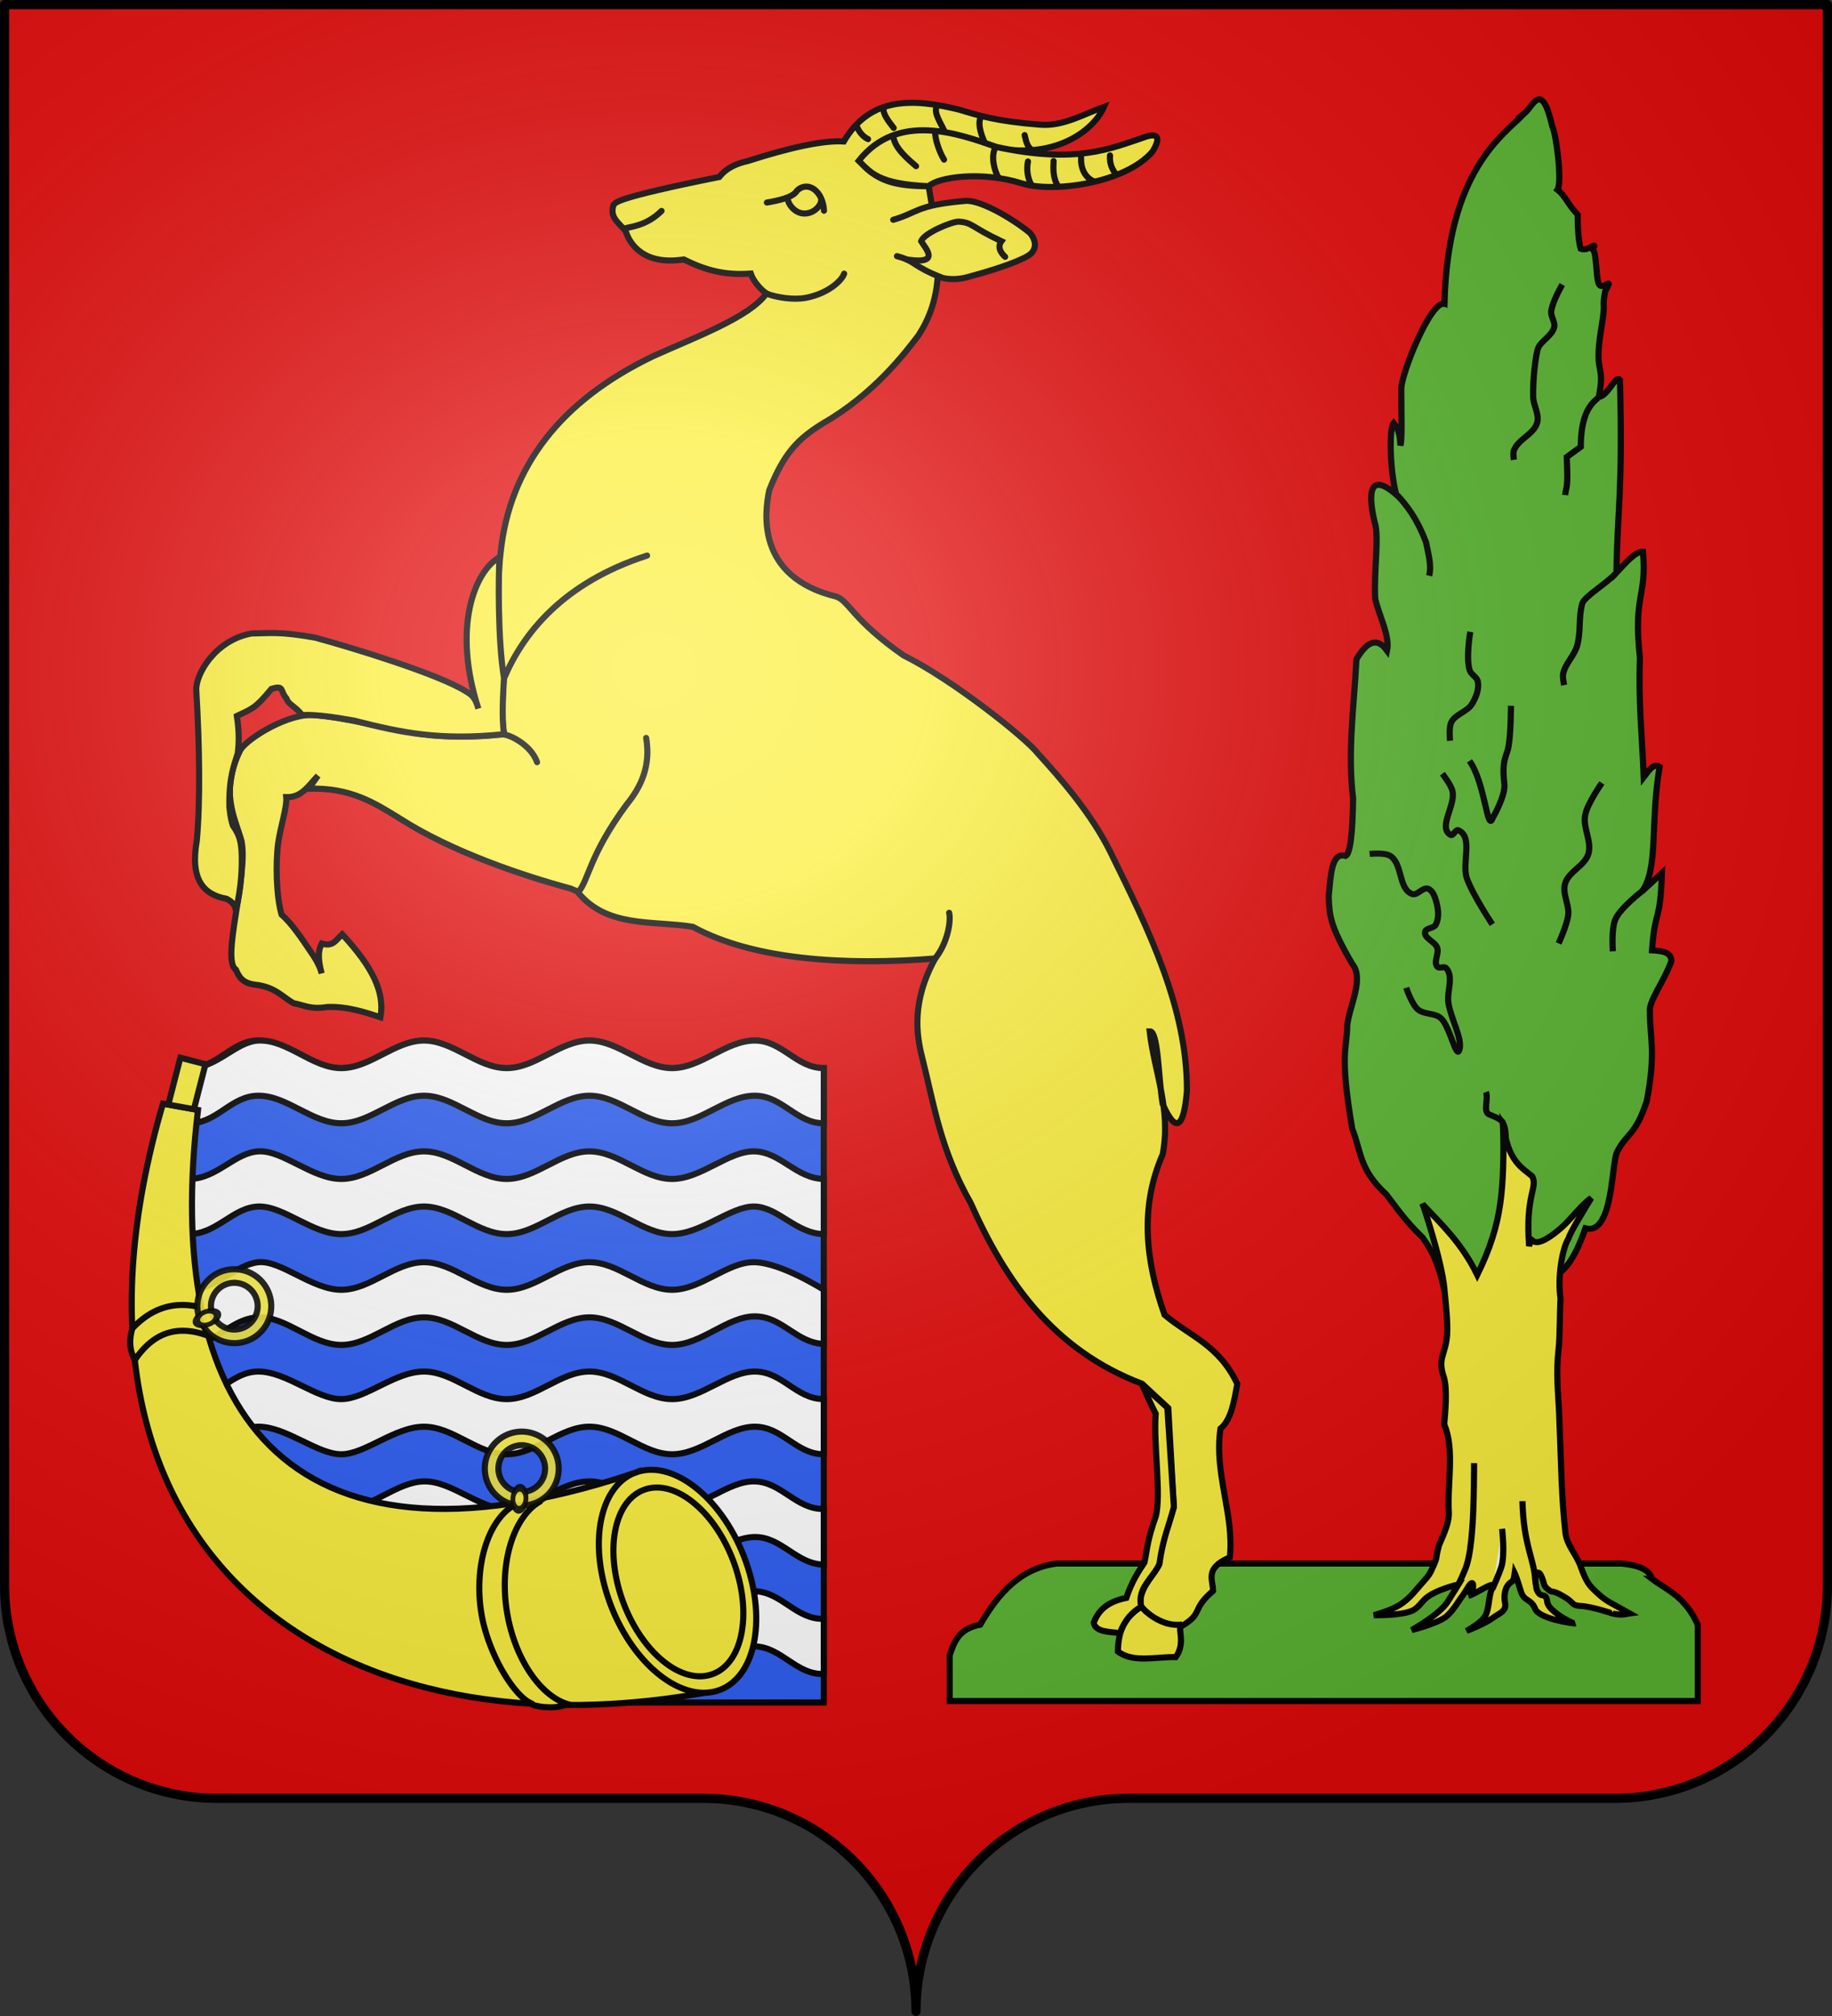 <svg xmlns="http://www.w3.org/2000/svg" xmlns:xlink="http://www.w3.org/1999/xlink" width="600" height="660" version="1.0"><rect width="100%" height="100%" fill="#333333" stroke="none"/><desc>Flag of Canton of Valais (Wallis)</desc><defs><g id="c"><path id="b" d="M0 0v1h.5z" transform="rotate(18 3.157 -.5)"/><use xlink:href="#b" width="810" height="540" transform="scale(-1 1)"/></g><g id="d"><use xlink:href="#c" width="810" height="540" transform="rotate(72)"/><use xlink:href="#c" width="810" height="540" transform="rotate(144)"/></g><radialGradient xlink:href="#a" id="l" cx="285.186" cy="200.448" r="300" fx="285.186" fy="200.448" gradientTransform="matrix(1.551 0 0 1.35 -227.894 -51.264)" gradientUnits="userSpaceOnUse"/><linearGradient id="a"><stop offset="0" style="stop-color:white;stop-opacity:.314"/><stop offset=".19" style="stop-color:white;stop-opacity:.251"/><stop offset=".6" style="stop-color:#6b6b6b;stop-opacity:.125"/><stop offset="1" style="stop-color:black;stop-opacity:.125"/></linearGradient></defs><g style="display:inline"><path d="M300 658.5c0-38.504 31.203-69.754 69.65-69.754h159.2c38.447 0 69.65-31.25 69.65-69.753V1.5H1.5v517.493c0 38.504 31.203 69.753 69.65 69.753h159.2c38.447 0 69.65 31.25 69.65 69.754" style="fill:#e20909;fill-opacity:1;stroke:none;display:inline"/><path d="M541.04 516.882c5.181 3.91 10.727 5.636 15 15v25h-245v-15c1.466-4.267 2.806-8.597 10-10 5.929-10.273 13.23-18.488 25-20h185c6.533.6 9.336 2.443 10 5z" style="fill:#5ab532;fill-opacity:1;stroke:#000;stroke-width:2;stroke-linecap:butt;stroke-linejoin:miter;stroke-miterlimit:4;stroke-opacity:1;stroke-dasharray:none"/><g style="stroke:#000;stroke-width:2.339;stroke-miterlimit:4;stroke-opacity:1;stroke-dasharray:none;display:inline"><g style="fill:#fcef3c;fill-opacity:1;stroke:#000;stroke-width:2.339;stroke-miterlimit:4;stroke-opacity:1;stroke-dasharray:none"><path d="M366.071 119.505c4.06 23.622 6.899 40.494-3.928 57.143-4.924 6.451-16.916 22.37-36.429 33.571-9.806 6.049-15.076 11.492-20.714 25.715-1.698 8.216-5.338 33.175 25.714 40.714 4.952 1.74 6.088 8.772 25.715 22.5 18.949 9.352 46.934 31.721 51.428 37.5 8.662 9.524 20.509 22.976 27.857 37.857 14.704 29.858 29.451 59.712 29.286 91.429-1.22 14.318-4.255 16.394-9.286 5-1.642-9.418-1.608-28.058-5-27.858 1.812 15.666 8.317 29.768 5 47.143-8.756 19.947-6.675 40.532.715 61.429 9.545 8.117 20.86 11.515 27.857 26.428-1.196 6.978-2.44 13.89-6.429 17.143-2.573 17.196 5.358 32.939 3.572 49.286-9.824 4.286-6.385 8.571-6.429 12.857-8.555 7.268-3.438 8.458-12.143 13.572-5.7-.673-10.548-2.012-15.357-7.5-1.551-5.977 3.981-10.966 6.786-16.072 1.226-9.415 3.586-15.433 5.714-22.143l-2.143-37.857-10-9.286c-34.222-13.017-52.292-39.25-65.714-69.285-11.708-20.64-14.02-37.758-18.572-55.715-2.195-8.69-4.11-21.31 5-37.857-34.712 2.757-69.678.535-92.857-12.143-15.54-2.49-33.19.525-44.285-13.571l-2.5-1.071c-18.334-4.946-45.596-14.084-65.358-26.786-9.57-5.905-18.942-12.01-35-11.429l3.572-5c-3.934 4.212-6.443 8.418-12.143 8.215.35 3.743-2.262 11.545-3.092 17.514-1.024 7.36-.774 20.547 1.306 27.486 3.844 3.264 8.283 9.927 10.715 13.571 2.162 3.095 3.865 5.833 4.642 8.929-1.138-4.19-1.695-8.184 0-11.429 4.33 1.25 5.268-1.112 7.858-3.571 11.556 12.493 16.398 22.145 14.642 31.785-4.738-1.546-12.524-4.285-20.357-3.928-6.556 1.038-8.856-.763-12.857-1.429-4.63-2.565-6.964-6.28-15-7.143-4.843-.674-6.024-3.178-7.143-5.714-5.803-3.7 4.84-35.983 2.143-49.286-2.424-8.753-8.501-18.78-.357-35 3.03-4.543 18.67-14.284 28.929-13.214 24.983 2.632 38.652 11.086 72.012 7.29-1.095-6.203-.703-14.607-.1-21.078-1.836-8.09-3.125-33.02-1.198-48.712 3.45-32.34 22.748-57.894 58.571-75 16.096-7.247 36.878-14.907 43.215-23.929-2.44-1.652-5.205-5.082-6.003-7.62-9.804.703-17.083-1.155-25.67-5.408-14.716 2.287-20.547-5.296-22.256-10.9-3.268-3.68-6.088-5.378-4.643-10 .976-.976.476-2.616 40.523-10.684 2.998-3.82 7.374-5.329 10.906-6.102 16.381-5.246 28.973-7.966 36.785-7.5 10.15-17.308 26.6-16.504 44.286-12.143 7.323 2.197 14.147 4.443 30.714 5.715 9.002.77 16.548-3.927 24.643-6.786-4.366 10.154-23.003 23.623-52.143 12.5-8.766-2.964-37.658-.476-41.428 8.214 6.482 7.61 13.292 9.639 26.428 9.643z" style="fill:#fcef3c;fill-opacity:1;stroke:#000;stroke-width:2.339;stroke-linecap:butt;stroke-linejoin:miter;stroke-miterlimit:4;stroke-opacity:1;stroke-dasharray:none" transform="matrix(.855 0 0 .855 -8.846 -41.214)"/><path d="M339.286 109.78c4.66 4.519 7.456 8.873 26.785 9.725 3.512-3.453 20.196-5.959 35.715-1.071 11.768 3.675 39.488.047 50-12.143 3.59-5.787 1.853-7.491-3.572-5.357-12.59 4.186-25.58 10.097-56.071 3.571-14.23-4.971-37.83-13.752-52.857 5.274z" style="fill:#fcef3c;fill-opacity:1;stroke:#000;stroke-width:2.339;stroke-linecap:butt;stroke-linejoin:miter;stroke-miterlimit:4;stroke-opacity:1;stroke-dasharray:none" transform="matrix(.855 0 0 .855 -8.846 -41.214)"/><path d="M352.5 132.362c9.524-2.738 8.742-5.596 27.309-7.204 5.242-.775 17.592 6.133 25.061 12.222 2.522 2.928 2.774 6.694-.756 8.78-4.987 2.947-15.589 6.108-23.433 8.235-3.227.875-6.897.823-9.252.233-11.815-4.564-10.176-6.42-17.5-8.337" style="fill:#fcef3c;fill-opacity:1;stroke:#000;stroke-width:2.339;stroke-linecap:round;stroke-linejoin:miter;stroke-miterlimit:4;stroke-opacity:1;stroke-dasharray:none" transform="matrix(.855 0 0 .855 -8.846 -41.214)"/><path d="M357.702 147.559c13.3 2.06 7.132-4.244 5.512-6.983.993-3.126 11.933-7.608 14.416-7.5 5.346.358 4.718 2.058 16.299 7.5-1.635 2.233-.212 4.493 1.436 5.967M325.982 128.88c-.409-7.575-6.125-11.586-10.268-7.768-1.525 2.785-7.588 3.952-11.607 4.643" style="fill:#fcef3c;fill-opacity:1;stroke:#000;stroke-width:2.339;stroke-linecap:round;stroke-linejoin:miter;stroke-miterlimit:4;stroke-opacity:1;stroke-dasharray:none" transform="matrix(.855 0 0 .855 -8.846 -41.214)"/><path d="M312.143 124.416c.098 2.124 2.76 5.37 5.982 5.535 3.517.248 6.556-2.578 6.786-5M249.464 135.755c2-.766 8.328-.848 14.286-6.786M258.214 260.934c-32.384 10.466-47.646 30.031-54.866 47.187M216.071 340.056c-2.333-6.943-11.71-11.35-13.889-10.566M368.393 415.398c4.896-5.906 6.298-14.357 5.536-17.679M257.857 330.755c1.788 10.388-1.696 18.47-7.5 25.536-14.459 19.594-14.51 29.13-18.571 33.571" style="fill:#fcef3c;fill-opacity:1;stroke:#000;stroke-width:2.339;stroke-linecap:round;stroke-linejoin:miter;stroke-miterlimit:4;stroke-opacity:1;stroke-dasharray:none" transform="matrix(.855 0 0 .855 -8.846 -41.214)"/><path d="M201.696 261.559c-9.616 5.376-18.108 27.024-8.125 57.946-1.197-4.714-3.109-5.53-4.647-6.513-10.364-6.627-43.895-16.86-57.853-20.63-13.583-2.446-17.342-1.655-24.285-1.607-13.902 2.432-21.575 15.591-21.25 21.786 1.245 20.882 1.584 42.981.178 57.678-2.603 14.863 2.642 20.569 11.429 22.143 2.41 1.185 3.69 3.071 3.482 4.732 2.261-9.226 2.55-17.23 2.232-23.303-.294-2.751-.4-5.409-3.303-9.465-.984-3.037-1.014-4.804-1.34-6.964-.215-11.087 1.59-15.606 3.215-20.714.427-3.76.628-7.935-.358-14.286 5.72-2.738 7.091-2.864 13.215-10.357 5.07-1.583 3.216.702 5.793 3.658.838 2.49 3.231 2.784 5.992 6.342 5.119-.27 12.284.76 20 2.143 18.2 4.656 32.87 7.704 57.322 5.178-.927-7.56-.287-14.94 0-21.607-2.414-14.378-2.13-39.62-1.697-46.16zM447.5 663.434c-7.176 4.314-8.843 10.465-8.929 17.142 5.884 4.457 14.547 1.968 22.143 2.143 4.196-5.716.105-11.615 2.5-12.5-6.448.948-12.427-3.13-15.714-6.785z" style="fill:#fcef3c;fill-opacity:1;stroke:#000;stroke-width:2.339;stroke-linecap:butt;stroke-linejoin:miter;stroke-miterlimit:4;stroke-opacity:1;stroke-dasharray:none" transform="matrix(.855 0 0 .855 -8.846 -41.214)"/><path d="M447.857 578.434c1.726 3.802 3.453 7.72 5.179 11.071-.871 12.152 2.249 31.292 0 39.464-3.249 9.11-3.21 12.302-4.286 17.5-2.486 3.7-4.945 7.536-6.964 13.572-7.832 1.59-10.766 5.197-12.5 9.464.768 3.987 6.825 3.372 10 4.107 1.942-5.25 4.848-8.251 8.214-10.178-1.724-7.274 4.621-10.962 6.964-16.429 1.39-9.996 3.69-14.534 5.536-21.786l-2.5-38.035z" style="fill:#fcef3c;fill-opacity:1;stroke:#000;stroke-width:2.339;stroke-linecap:butt;stroke-linejoin:miter;stroke-miterlimit:4;stroke-opacity:1;stroke-dasharray:none" transform="matrix(.855 0 0 .855 -8.846 -41.214)"/><path d="M304.059 160.667c3.978 1.518 10.42 2.446 14.989 1.571 8.965-1.717 14.012-6.997 14.644-9.253M352.58 100.699c.615 4.384 5.746 8.61 8.67 11.127M368.59 98.628c-.24 2.62 1.722 8.08 3.374 10.698M391.564 104.745c-1.738 3.616-.25 8.868 1.156 11.326M404.107 110.04c-.555 2.858-.282 6.157 1.346 9.014M413.929 109.862c-.136 3.036-.323 6.514 1.798 9.802M424.464 108.434c-.19 4.105 1.298 7.516 4.719 9.16M435.536 107.72c-.246 3.501 1.055 5.53 2.227 7.142M338.434 96.217c.746 2.29 2.472 4.347 4.423 5.252M348.802 89.42c-.403 2.44 2.002 5.323 3.877 7.764" style="fill:#fcef3c;fill-opacity:1;stroke:#000;stroke-width:2.339;stroke-linecap:round;stroke-linejoin:miter;stroke-miterlimit:4;stroke-opacity:1;stroke-dasharray:none" transform="matrix(.855 0 0 .855 -8.846 -41.214)"/><path d="M369.286 88.97c-1.66 1.983 1.762 6.966 2.785 9.37" style="fill:#fcef3c;fill-opacity:1;stroke:#000;stroke-width:2.339;stroke-linecap:butt;stroke-linejoin:miter;stroke-miterlimit:4;stroke-opacity:1;stroke-dasharray:none" transform="matrix(.855 0 0 .855 -8.846 -41.214)"/><path d="M386.25 92.898c-1.446 1.782-.567 5.82 1.302 9.97M402.846 99.947c.49 1.77.654 3.96 2.5 5.536" style="fill:#fcef3c;fill-opacity:1;stroke:#000;stroke-width:2.339;stroke-linecap:round;stroke-linejoin:miter;stroke-miterlimit:4;stroke-opacity:1;stroke-dasharray:none" transform="matrix(.855 0 0 .855 -8.846 -41.214)"/></g></g><g style="stroke:#000;stroke-width:2.216;stroke-miterlimit:4;stroke-opacity:1;stroke-dasharray:none"><path d="M340 502.362c-10 0-15-10-25-10s-19.46 10-30 10-19.46-10-30-10-19.46 10-30 10-19.46-10-30-10-19.46 10-30 10-20.56-9.744-30-10-15 10-25 10v140l16.378 30.416c12.664 15.581 27.74 27.67 43.642 39.588L270 732.362h70z" style="fill:#2b5df2;fill-opacity:1;stroke:#000;stroke-width:2.216;stroke-linecap:butt;stroke-linejoin:miter;stroke-miterlimit:4;stroke-opacity:1;stroke-dasharray:none" transform="translate(-37.227 -103.947)scale(.903)"/><path d="M110 502.362c10 0 16.723-9.674 25-10 10.533-.414 19.46 10 30 10s19.46-10 30-10 19.46 10 30 10 19.46-10 30-10 19.46 10 30 10 19.46-10 30-10c10 0 15 10 25 10v20c-10 0-15-10-25-10-10.54 0-19.46 10-30 10s-19.46-10-30-10-19.46 10-30 10-19.46-10-30-10-19.46 10-30 10-19.673-10-30-10c-10 0-15 10-25 10zM110 542.54c10-.178 16.23-9.5 25-10 8.77-.499 19.46 10 30 10s19.46-10 30-10 19.46 10 30 10 19.46-10 30-10 19.46 10 30 10 20.57-10.324 30-10c9.43.326 15 9.822 25 10v20c-10-.178-16.441-9.713-25-10-8.559-.286-19.46 10-30 10s-19.46-10-30-10-19.46 10-30 10-19.46-10-30-10-19.46 10-30 10-20.852-10.223-30-10c-9.148.225-15 9.822-25 10zM110 582.72c10-.358 16.906-9.232 25-10 8.094-.77 19.46 10 30 10s19.46-10 30-10 19.46 10 30 10 19.46-10 30-10 19.46 10 30 10 20.246-10.287 30-10c9.754.286 25 10 25 10v19.642c-10-.357-15-10-25-10s-19.46 10.357-30 10.357-19.46-10-30-10-19.46 10-30 10-19.46-10-30-10-19.46 10-30 10-20-10.357-30-10-15 9.643-25 9.643zM135 612.362c10 0 21.046 10.043 30 10s19.46-10 30-10 19.46 10 30 10 19.46-10 30-10 19.46 10 30 10 20-10 30-10 15 10 25 10v20c-10 0-15-10-25-10s-19.46 10-30 10-19.46-10-30-10-19.46 10-30 10-19.46-10-30-10-21.338 9.987-30 10c-8.662.014-20-10-30-10-9.637.065-15 10-25 10v-20c10 0 15-10 25-10zM195 652.184c10-.179 20.076 9.959 30 10 9.924.04 19.46-10 30-10s19.46 10 30 10 20.246-10.287 30-10c9.754.286 15 10.178 25 10v20.178c-10-.178-15.246-10.075-25-10-9.754.076-19.46 9.822-30 9.822s-19.46-10-30-10-19.575 9.994-30 10c-10.425.005-20-9.822-30-10s-20 10.178-30 10.178-15-10-25-10c0 0-3.362-14.99-5-20 10 0 20 10 30 10 10.54 0 20-10 30-10.178zM225 702.005c10.006 0 20.444-10 30-10s19.46 10 30 10 20.246-10.287 30-10 15 10.357 25 10v20c-10 .357-15.246-9.713-25-10s-19.46 10-30 10-20-9.643-30-9.643-19.994 10-30 10c-10 0-20-10-30-10-5 0-10-20 0-20 10.484 1.162 19.994 9.643 30 9.643z" style="fill:#fff;fill-opacity:1;stroke:#000;stroke-width:2.216;stroke-linecap:butt;stroke-linejoin:miter;stroke-miterlimit:4;stroke-opacity:1;stroke-dasharray:none" transform="translate(-37.227 -103.947)scale(.903)"/></g><g style="stroke:#000;stroke-width:2.795;stroke-miterlimit:4;stroke-opacity:1;stroke-dasharray:none;display:inline"><g style="stroke:#000;stroke-width:2.795;stroke-miterlimit:4;stroke-opacity:1;stroke-dasharray:none"><g style="stroke:#000;stroke-width:2.795;stroke-miterlimit:4;stroke-opacity:1;stroke-dasharray:none"><g style="stroke:#000;stroke-width:2.795;stroke-miterlimit:4;stroke-opacity:1;stroke-dasharray:none"><g style="stroke:#000;stroke-width:1.808;stroke-miterlimit:4;stroke-opacity:1;stroke-dasharray:none"><g style="stroke:#000;stroke-width:.895;stroke-miterlimit:4;stroke-opacity:1;stroke-dasharray:none"><path d="M-256.394 440.11c-32.29 43.204-62.03 31.113-82.567-7.316l-4.74 2.188c21.733 64.228 74.68 64.81 114.151 25.53z" style="fill:#fcef3c;fill-opacity:1;fill-rule:evenodd;stroke:#000;stroke-width:.895;stroke-linecap:butt;stroke-linejoin:miter;stroke-miterlimit:4;stroke-opacity:1;stroke-dasharray:none" transform="scale(2.235)rotate(35 273.518 881.23)"/><path d="M-256.023 439.58c-3.223 4.747.53 12.83 8.385 18.056 7.854 5.224 16.834 5.61 20.055.863 3.223-4.746-.531-12.83-8.385-18.055-7.855-5.225-16.834-5.612-20.055-.863z" style="fill:#fcef3c;fill-opacity:1;fill-rule:evenodd;stroke:#000;stroke-width:.895;stroke-linejoin:miter;stroke-miterlimit:4;stroke-opacity:1;stroke-dasharray:none" transform="scale(2.235)rotate(35 273.518 881.23)"/><path d="M-253.565 440.957c-2.636 3.962.563 10.796 7.145 15.265s14.053 4.88 16.687.916c2.636-3.961-.563-10.796-7.145-15.265s-14.054-4.879-16.687-.916z" style="fill:#fcef3c;fill-opacity:1;fill-rule:evenodd;stroke:#000;stroke-width:.895;stroke-linejoin:miter;stroke-miterlimit:4;stroke-opacity:1;stroke-dasharray:none" transform="scale(2.235)rotate(35 273.518 881.23)"/><path d="M-264.921 450.854c-2.025 3.932-.021 10.687 5.004 15.979 4.73 4.982 10.995 7.462 15.08 6.232-.335 1.353-3.91 3.27-4.24 2.915-2.897.604-9.756-2.575-13.751-6.782-4.713-4.963-6.702-11.31-5.126-15.205.323-.796 2.475-2.88 3.033-3.139zM-322.092 456.258a56 56 0 0 0 3.142 2.829c-4.084 1.122-6.673 3.735-6.589 9.025-1.16-.599-2.222-1.526-2.95-3.568.558-3.83 2.462-6.746 6.397-8.286z" style="fill:#fcef3c;fill-opacity:1;fill-rule:evenodd;stroke:#000;stroke-width:.895;stroke-linecap:butt;stroke-linejoin:miter;stroke-miterlimit:4;stroke-opacity:1;stroke-dasharray:none" transform="scale(2.235)rotate(35 273.518 881.23)"/><path d="m-341.91 426.676 2.394 6.371-3.464 1.601-2.489-6.64z" style="fill:#fcef3c;fill-opacity:1;fill-rule:evenodd;stroke:#000;stroke-width:.895;stroke-linejoin:miter;stroke-miterlimit:4;stroke-opacity:1;stroke-dasharray:none" transform="scale(2.235)rotate(35 273.518 881.23)"/></g></g></g></g><g style="stroke:#000;stroke-width:2.795;stroke-miterlimit:4;stroke-opacity:1;stroke-dasharray:none"><path d="M86.406 404.094c-.409-.01-.833-.001-1.25.031-6.663.517-11.642 6.336-11.125 13v.031c.528 6.655 6.345 11.61 13 11.094 6.664-.517 11.642-6.336 11.125-13a12.085 12.085 0 0 0-11.75-11.156zm-.906 4.469c4.209-.327 7.892 2.822 8.219 7.03.326 4.21-2.823 7.893-7.031 8.22-4.204.325-7.855-2.829-8.188-7.032h-.031c-.327-4.208 2.822-7.892 7.031-8.219z" style="opacity:.9;fill:#fcef3c;fill-opacity:1;fill-rule:nonzero;stroke:#000;stroke-width:2;stroke-miterlimit:4;stroke-opacity:1;stroke-dasharray:none" transform="translate(-9.355 11.433)"/><path d="M-373.202 150.966a18.333 19.206 0 1 1 .03.01" style="opacity:.9;fill:#fcef3c;fill-opacity:1;fill-rule:nonzero;stroke:#000;stroke-width:13.493;stroke-miterlimit:4;stroke-opacity:1;stroke-dasharray:none" transform="matrix(.044 .107 -.175 .072 107.166 461.31)"/></g><g style="stroke:#000;stroke-width:2.795;stroke-miterlimit:4;stroke-opacity:1;stroke-dasharray:none"><path d="M180.094 457.25a12.14 12.14 0 0 0-11.063 7.563c-2.52 6.19.466 13.23 6.656 15.75 6.188 2.506 13.233-.443 15.75-6.625 2.52-6.19-.434-13.261-6.625-15.782a12.1 12.1 0 0 0-4.718-.906zm.031 4.469a7.7 7.7 0 0 1 3 .562c3.91 1.592 5.78 6.06 4.187 9.969a7.624 7.624 0 0 1-9.937 4.188h-.031c-3.91-1.592-5.78-6.06-4.188-9.97a7.62 7.62 0 0 1 6.969-4.75z" style="opacity:.9;fill:#fcef3c;fill-opacity:1;fill-rule:nonzero;stroke:#000;stroke-width:2;stroke-miterlimit:4;stroke-opacity:1;stroke-dasharray:none" transform="matrix(1 0 0 1 -9.355 11.433)"/><path d="M-373.202 150.966a18.333 19.206 0 1 1 .03.01" style="opacity:.9;fill:#fcef3c;fill-opacity:1;fill-rule:nonzero;stroke:#000;stroke-width:13.493;stroke-miterlimit:4;stroke-opacity:1;stroke-dasharray:none" transform="matrix(.116 .008 -.014 .188 214.618 468.672)"/></g></g></g><g style="display:inline"><g style="display:inline"><path d="M0 0h600v660H0z" style="fill:none;stroke:none" transform="matrix(1 0 .012 1.067 843.095 407.754)"/><g style="display:inline"><path d="M-90.914 24.726z" style="fill:none;stroke:#000;stroke-width:1px;stroke-linecap:butt;stroke-linejoin:miter;stroke-opacity:1" transform="matrix(1 0 .012 1.067 81.508 70.306)"/><g style="fill:#fff;fill-opacity:1;stroke:#000;stroke-width:2.333;stroke-miterlimit:4;stroke-opacity:1;stroke-dasharray:none;display:inline"><path d="M469.72 91.202c-7.783 8.147-29.222 21.792-30.809 73.236-5.231-1.543-16.764 27.359-16.667 32.83-.088 10.292.19 18.803-.505 21.718-.229-6.458-1.795-7.528-2.526-8.586-1.92 2.491-1.404 19.358.758 27.527-12.382-10.992-9.563 4.827-8.334 10.354 1.877 5.64-.505 18.856 0 29.8 1.431 6.65 5.504 14.125 4.293 19.95-1.623-2.25-5.526-7.184-11.616 3.283-1.053 17.846-3.774 35.692-1.768 53.538-.316 14.352-1.368 21.337-3.03 22.223-5.402-1.664-5.706 7.593-6.567 15.658.262 7.437.302 10.967 8.587 25.758 4.75 5.728-1.08 16.16-2.02 23.739-.146 9.398-3.117 10.217 1.515 39.901 3.437 9.03 2.456 15.647 12.626 25.254 4.014 5.237 6.538 9.58 13.638 16.667 4.66 6.51 6.766 13.53 8.08 20.709-2.114-11.115-1.71-21.51-8.08-33.84 2.995 8.113 12.841 11.152 16.162 25.253 2.655 4.35 5.088 4.71 7.071-3.03 5.814-11.073 8.692-27.754 7.576-53.033 3.497 5.191-4.061 25.988 6.818 23.182 2.372 12.122 2.547 15.377-.04 27.499 4.037 7.695 14.297 18.035 24.085-10.312 10.662 2.991 10.04-25.578 12.321-29.51 3.85-7.343 6.915-6.103 11.364-19.446 3.713-18.954 1.421-23.857 1.516-34.345-.554-4.1 5.433-11.633 8.333-19.698-.178-3.404-3.356-3.793-7.323-4.04 1.347-16.606 3.199-10.018 4.04-29.8l-7.576 7.071c6.398-9.175 3.209-25.966 7.071-47.982-2.492-1.483-4.21 1.672-6.06 4.04-.418-15.158-1.787-28.415-1.01-45.961-2.397-24.761 2.96-23.375 1.514-40.911-2.867-.154-6.545 4.313-10.101 8.08.564-24.734 2.732-30.476 2.02-74.245-1.572-2.16-4.587 6.182-8.081 6.566 2.716-13.151-1.8-8.11 1.01-25.254 2.337-13.558.292-7.035 1.768-15.405 3.874-6.954-1.32.716-2.525-3.283-.903-2.993-.553-11.72-2.02-12.88 2.09-3.863-1.505 1.038-4.546-.252-1.209-4.015-1.01-13.132-1.01-13.132-3.932-4.175-4.404-7.09-7.577-9.597 1.925-2.797-.311-21.788-1.767-24.496-3.865-18.003-7.17-7.557-10.607-4.798z" style="fill:#5ab532;fill-opacity:1;stroke:#000;stroke-width:2.333;stroke-linecap:round;stroke-linejoin:miter;stroke-miterlimit:4;stroke-opacity:1;stroke-dasharray:none" transform="matrix(.865 0 .008 .85 92.117 -40.293)"/><path d="M496.681 200.746c-3.94 2.953-6.548 8.192-6.681 18.759l-5.357 3.929c.508 13.094-.366 10.978-.714 14.642M420.357 238.076c3.572 4.158 7.143 8.466 10.714 18.215.738 4.285 2.112 8.571 1.072 12.857M483.571 157.005s-3.88 6.643-4.285 10.357c-.223 2.043 1.563 4.076 1.071 6.072-.792 3.213-5 5.357-6.071 7.857-1.072 2.5-2.236 12.58-2.143 18.928.049 3.367 2.347 6.761 1.428 10-1.268 4.473-7.346 6.343-8.928 10.715-.405 1.119 0 3.571 0 3.571M502.679 268.255c-2.383 3.176-11.891 8.878-12.679 11.607-1.532 5.306-.528 11.147-2.143 16.429-1.167 3.818-4.602 6.793-5.357 10.714-.271 1.408.357 4.286.357 4.286M447.5 290.755s-1.8 10.095-.357 14.821c.51 1.675 2.725 2.563 3.036 4.286.535 2.97-.738 6.182-2.322 8.75-1.836 2.98-6.303 3.829-7.857 6.964-1.06 2.14-.536 7.143-.536 7.143M496.786 348.97s-5.487 7.785-6.429 12.32c-1.02 4.909 2.534 10.206 1.072 15-1.41 4.625-7.558 6.794-8.929 11.43-1.153 3.896 1.565 8.109 1.071 12.142-.466 3.812-3.75 10.893-3.75 10.893M512.112 390.272s-8.662 6.61-10.683 11.197c-1.663 3.773-1.072 12.322-1.072 12.322M436.429 345.398s3.168 4.142 3.75 6.607c1.3 5.511-5.733 14.025-.893 16.964 1.003.61 1.973-2.284 3.035-1.785 5.68 2.663 1.023 12.63 3.036 18.571 2.146 6.33 9.464 17.679 9.464 17.679M446.74 340.457c5.878 8.455 6.473 28.076 8.586 21.971 0 0 5.04-8.526 4.546-13.132-1.029-9.594 1.033-10.378 1.768-14.647.873-5.072 1.01-15.405 1.01-15.405M408.607 376.318s5.638-.683 7.828.757c4.66 3.063 2.888 12.618 8.082 14.647 1.983.775 4.055-2.736 6.06-2.02 1.782.636 2.53 2.974 3.031 4.798.802 2.924 1.196 6.429-.253 9.092-.78 1.436-3.776 1.165-4.04 2.778-.409 2.492 3.747 3.665 4.546 6.06.771 2.316-1.59 5.471 0 7.324.72.84 2.538-.314 3.283.505 3.004 3.308.138 8.96.757 13.385.85 6.067 5.196 13.666 4.04 17.93-1.223 4.515-3.505-9.094-7.07-12.122-2.336-1.983-6.304-1.24-8.587-3.283-2.328-2.084-4.293-8.334-4.293-8.334M451.79 467.989c1.006 2.51-1.177 7.457 1.01 8.586 1.13.583 5.43 1.906 5.43 3.788" style="fill:#5ab532;fill-opacity:1;stroke:#000;stroke-width:2.333;stroke-linecap:butt;stroke-linejoin:miter;stroke-miterlimit:4;stroke-opacity:1;stroke-dasharray:none" transform="matrix(.865 0 .008 .85 92.117 -40.293)"/><path d="M435.357 543.79c.387 4.76 1.254 12.997.856 17.756-.647 7.744-3.796 8.892-1.372 16.275 1.336 4.548.425 13.375-.028 18.198 3.972 9.655.9 22.621 1.429 33.928.216 4.644-3.54 11.552-3.872 12.772-1.558 5.73-.39 3.756-2.132 7.79-1.416 3.28-1.995 3.932-3.45 5.554-3.218 3.59-5.337 6.794-9.377 9.424-3.46 2.252-9.911 4.018-9.911 4.018s10.183.286 14.643-1.786c2.063-.958 3.323-3.106 5-4.643 3.667-3.358 12.5-5.446 12.5-5.446s-2.155 3.577-4.286 6.875c-3.128 4.84-13.571 10.714-13.571 10.714s9.15-2.278 12.857-5c2.457-1.805 5.714-7.143 5.714-7.143s1.156-1.377 2.857-4.285c2.788-4.767 2.381 2.076.268 3.214 1.88-.188 11.058-6.784 9.018-3.036-1.666 3.062-1.136 7.863-2.857 10.893-1.506 2.651-7.143 5.714-7.143 5.714s7.04-2.735 10-5c2.238-1.711 5.324-2.518 4.732-5.714-.476-2.575-.07-4.989.804-6.428 1.697-2.8 2.306-.53 2.946-5.09 0 0 .684 1.466 2.232 6.875 1.201 4.198 3.755 2.725 5.357 6.786 1.636 4.144 14.914 5.721 15 5.714-.413.243-9.93-4.609-10.357-8.214-.546-4.624-2.508-.684-4.018-5.09-.478-3.678-.325-.786-.446-4.464.952-3.586 2.262-1.498 3.214 2.322.314 1.457 1.489 2.265 2.59 3.036.86.241 1.646-.163 5.982 2.678 2.72 1.782 1.93 2.783 5.178 2.947 4.5.227 12.232 2.944 12.232 2.946 3.813.885 5.454.028 6.34-.09l-7.5-4.285c-2.5-1.429-4.62-3.474-6.616-5.548-2.142-2.226-3.259-5.555-4.286-8.467-1.616-4.58-5.084-7.945-5.563-12.777-.657-6.635-1.066-13.715-1.262-20.38-.238-8.105-.42-16.18-.658-24.285-.294-9.996-1.19-16.216 0-26.145.54-4.5.566-14.861.901-19.382-1.104-7.82.704-18.952 3.194-23.062.781-2.467 5.566-10.388 8.793-15.613-3.346 2.142-8.306 8.728-11.386 11.392-13.765 12.04-10.43-.31-12.298 7.102-1.34-19.597 3.524-22.45 1.454-26.825-3.456-3.157-9.44-5.59-10.74-20.382-.14 25.619-.497 37.942-10.462 58.3-5.842-12.35-13.231-19.284-20.357-27.142 0 0 6.953 21.391 7.857 32.5z" style="fill:#fcef3c;fill-opacity:1;stroke:#000;stroke-width:2.333;stroke-linecap:butt;stroke-linejoin:miter;stroke-miterlimit:4;stroke-opacity:1;stroke-dasharray:none" transform="matrix(.865 0 .008 .85 92.117 -40.293)"/><path d="M468.722 656.283c-.202-8.22-4.346-13.634-4.557-30.71M452.464 659.396s2.667-5.87 3.533-8.686c1.42-4.614.357-14.479.357-14.479" style="fill:#fff;fill-opacity:1;stroke:#000;stroke-width:2.333;stroke-linecap:butt;stroke-linejoin:miter;stroke-miterlimit:4;stroke-opacity:1;stroke-dasharray:none" transform="matrix(.865 0 .008 .85 92.117 -40.293)"/><path d="M439.6 657.688s2.562-5.131 3.352-7.872c1.18-4.095 1.6-8.385 2.02-12.627.862-8.718 1.01-26.263 1.01-26.263" style="fill:#fcef3c;fill-opacity:1;stroke:#000;stroke-width:2.333;stroke-linecap:butt;stroke-linejoin:miter;stroke-miterlimit:4;stroke-opacity:1;stroke-dasharray:none" transform="matrix(.865 0 .008 .85 92.117 -40.293)"/></g></g></g></g></g><g style="display:inline"><path d="M1.5 1.5V518.99c0 38.505 31.203 69.755 69.65 69.755h159.2c38.447 0 69.65 31.25 69.65 69.754 0-38.504 31.203-69.754 69.65-69.754h159.2c38.447 0 69.65-31.25 69.65-69.755V1.5z" style="fill:url(#l);fill-opacity:1;fill-rule:evenodd;stroke:none"/></g><g style="display:inline"><path d="M300 658.5c0-38.504 31.203-69.754 69.65-69.754h159.2c38.447 0 69.65-31.25 69.65-69.753V1.5H1.5v517.493c0 38.504 31.203 69.753 69.65 69.753h159.2c38.447 0 69.65 31.25 69.65 69.754" style="fill:none;stroke:#000;stroke-width:3;stroke-linecap:round;stroke-linejoin:round;stroke-miterlimit:4;stroke-opacity:1;stroke-dasharray:none;stroke-dashoffset:0"/></g></svg>